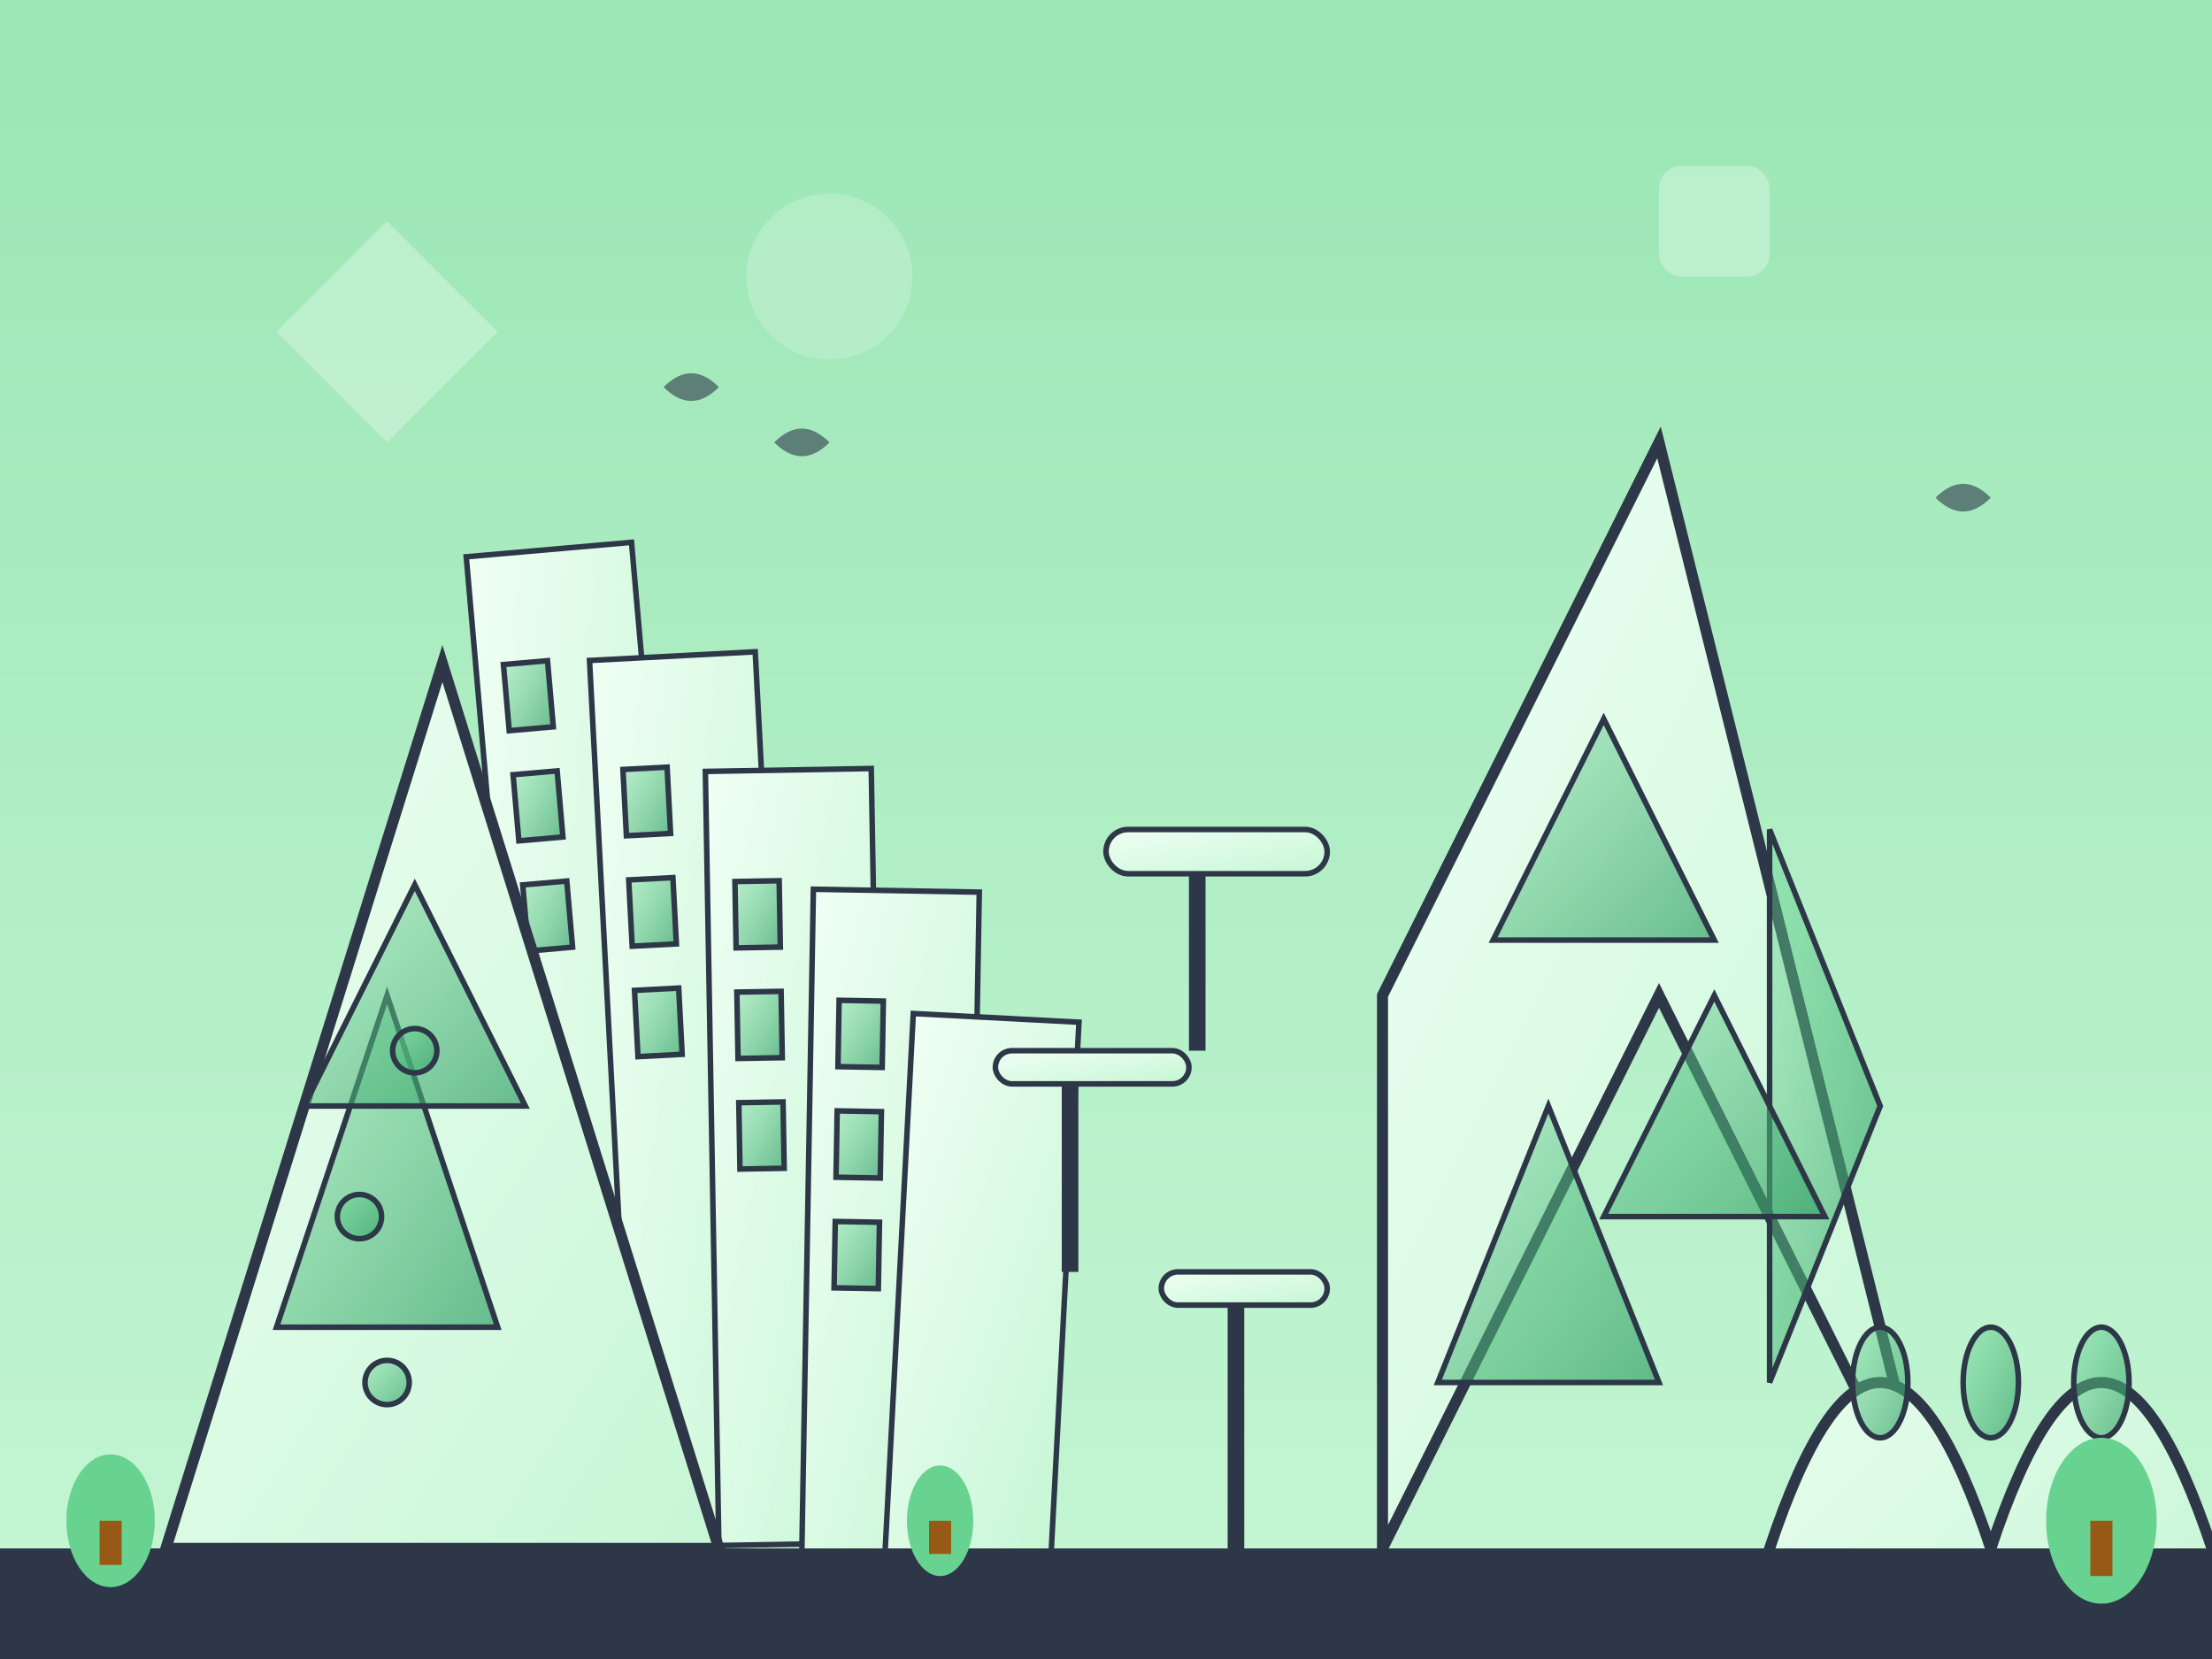 <svg width="400" height="300" viewBox="0 0 400 300" xmlns="http://www.w3.org/2000/svg">
    <rect x="0" y="0" width="400" height="300" fill="#808080" stroke="none"/>
    <defs>
        <linearGradient id="buildingGrad5" x1="0%" y1="0%" x2="100%" y2="100%">
            <stop offset="0%" style="stop-color:#f0fff4;stop-opacity:1"/>
            <stop offset="100%" style="stop-color:#c6f6d5;stop-opacity:1"/>
        </linearGradient>
        <linearGradient id="glassGrad5" x1="0%" y1="0%" x2="100%" y2="100%">
            <stop offset="0%" style="stop-color:#68d391;stop-opacity:0.4"/>
            <stop offset="100%" style="stop-color:#38a169;stop-opacity:0.7"/>
        </linearGradient>
        <linearGradient id="skyGrad5" x1="0%" y1="0%" x2="0%" y2="100%">
            <stop offset="0%" style="stop-color:#9ae6b4;stop-opacity:1"/>
            <stop offset="100%" style="stop-color:#c6f6d5;stop-opacity:1"/>
        </linearGradient>
    </defs>
    
    <!-- Sky background -->
    <rect width="400" height="300" fill="url(#skyGrad5)"/>
    
    <!-- Twisted/spiral building -->
    <g transform="translate(100, 280)">
        <rect x="0" y="-180" width="30" height="180" fill="url(#buildingGrad5)" stroke="#2d3748" stroke-width="1" transform="rotate(-5)"/>
        <rect x="15" y="-160" width="30" height="160" fill="url(#buildingGrad5)" stroke="#2d3748" stroke-width="1" transform="rotate(-3)"/>
        <rect x="30" y="-140" width="30" height="140" fill="url(#buildingGrad5)" stroke="#2d3748" stroke-width="1" transform="rotate(-1)"/>
        <rect x="45" y="-120" width="30" height="120" fill="url(#buildingGrad5)" stroke="#2d3748" stroke-width="1" transform="rotate(1)"/>
        <rect x="60" y="-100" width="30" height="100" fill="url(#buildingGrad5)" stroke="#2d3748" stroke-width="1" transform="rotate(3)"/>
        
        <!-- Windows on twisted building -->
        <rect x="5" y="-160" width="8" height="12" fill="url(#glassGrad5)" stroke="#2d3748" stroke-width="1" transform="rotate(-5)"/>
        <rect x="5" y="-140" width="8" height="12" fill="url(#glassGrad5)" stroke="#2d3748" stroke-width="1" transform="rotate(-5)"/>
        <rect x="5" y="-120" width="8" height="12" fill="url(#glassGrad5)" stroke="#2d3748" stroke-width="1" transform="rotate(-5)"/>
        
        <rect x="20" y="-140" width="8" height="12" fill="url(#glassGrad5)" stroke="#2d3748" stroke-width="1" transform="rotate(-3)"/>
        <rect x="20" y="-120" width="8" height="12" fill="url(#glassGrad5)" stroke="#2d3748" stroke-width="1" transform="rotate(-3)"/>
        <rect x="20" y="-100" width="8" height="12" fill="url(#glassGrad5)" stroke="#2d3748" stroke-width="1" transform="rotate(-3)"/>
        
        <rect x="35" y="-120" width="8" height="12" fill="url(#glassGrad5)" stroke="#2d3748" stroke-width="1" transform="rotate(-1)"/>
        <rect x="35" y="-100" width="8" height="12" fill="url(#glassGrad5)" stroke="#2d3748" stroke-width="1" transform="rotate(-1)"/>
        <rect x="35" y="-80" width="8" height="12" fill="url(#glassGrad5)" stroke="#2d3748" stroke-width="1" transform="rotate(-1)"/>
        
        <rect x="50" y="-100" width="8" height="12" fill="url(#glassGrad5)" stroke="#2d3748" stroke-width="1" transform="rotate(1)"/>
        <rect x="50" y="-80" width="8" height="12" fill="url(#glassGrad5)" stroke="#2d3748" stroke-width="1" transform="rotate(1)"/>
        <rect x="50" y="-60" width="8" height="12" fill="url(#glassGrad5)" stroke="#2d3748" stroke-width="1" transform="rotate(1)"/>
    </g>
    
    <!-- Geometric diamond building -->
    <polygon points="250,280 300,180 350,280 300,80 250,180" fill="url(#buildingGrad5)" stroke="#2d3748" stroke-width="2"/>
    
    <!-- Glass sections in diamond -->
    <polygon points="260,250 280,200 300,250" fill="url(#glassGrad5)" stroke="#2d3748" stroke-width="1"/>
    <polygon points="320,250 340,200 320,150" fill="url(#glassGrad5)" stroke="#2d3748" stroke-width="1"/>
    <polygon points="270,170 290,130 310,170" fill="url(#glassGrad5)" stroke="#2d3748" stroke-width="1"/>
    <polygon points="290,220 310,180 330,220" fill="url(#glassGrad5)" stroke="#2d3748" stroke-width="1"/>
    
    <!-- Triangular building -->
    <polygon points="30,280 80,120 130,280" fill="url(#buildingGrad5)" stroke="#2d3748" stroke-width="2"/>
    
    <!-- Glass in triangle -->
    <polygon points="50,240 70,180 90,240" fill="url(#glassGrad5)" stroke="#2d3748" stroke-width="1"/>
    <polygon points="55,200 75,160 95,200" fill="url(#glassGrad5)" stroke="#2d3748" stroke-width="1"/>
    
    <!-- Small windows in triangle -->
    <circle cx="65" cy="220" r="4" fill="url(#glassGrad5)" stroke="#2d3748" stroke-width="1"/>
    <circle cx="75" cy="190" r="4" fill="url(#glassGrad5)" stroke="#2d3748" stroke-width="1"/>
    <circle cx="70" cy="250" r="4" fill="url(#glassGrad5)" stroke="#2d3748" stroke-width="1"/>
    
    <!-- Wave-like building -->
    <path d="M 320 280 Q 340 220 360 280 Q 380 220 400 280 L 400 300 L 320 300 Z" fill="url(#buildingGrad5)" stroke="#2d3748" stroke-width="2"/>
    
    <!-- Windows in wave building -->
    <ellipse cx="340" cy="250" rx="5" ry="10" fill="url(#glassGrad5)" stroke="#2d3748" stroke-width="1"/>
    <ellipse cx="360" cy="250" rx="5" ry="10" fill="url(#glassGrad5)" stroke="#2d3748" stroke-width="1"/>
    <ellipse cx="380" cy="250" rx="5" ry="10" fill="url(#glassGrad5)" stroke="#2d3748" stroke-width="1"/>
    
    <!-- Floating platforms/decks -->
    <rect x="200" y="150" width="40" height="8" fill="url(#buildingGrad5)" stroke="#2d3748" stroke-width="1" rx="4"/>
    <rect x="180" y="190" width="35" height="6" fill="url(#buildingGrad5)" stroke="#2d3748" stroke-width="1" rx="3"/>
    <rect x="210" y="230" width="30" height="6" fill="url(#buildingGrad5)" stroke="#2d3748" stroke-width="1" rx="3"/>
    
    <!-- Support pillars for platforms -->
    <rect x="215" y="158" width="3" height="32" fill="#2d3748"/>
    <rect x="192" y="196" width="3" height="34" fill="#2d3748"/>
    <rect x="222" y="236" width="3" height="44" fill="#2d3748"/>
    
    <!-- Ground -->
    <rect x="0" y="280" width="400" height="20" fill="#2d3748"/>
    
    <!-- Decorative plants -->
    <ellipse cx="20" cy="275" rx="8" ry="12" fill="#68d391"/>
    <rect x="18" y="275" width="4" height="8" fill="#975a16"/>
    
    <ellipse cx="170" cy="275" rx="6" ry="10" fill="#68d391"/>
    <rect x="168" y="275" width="4" height="6" fill="#975a16"/>
    
    <ellipse cx="380" cy="275" rx="10" ry="15" fill="#68d391"/>
    <rect x="378" y="275" width="4" height="10" fill="#975a16"/>
    
    <!-- Abstract geometric shapes in sky -->
    <polygon points="50,60 70,40 90,60 70,80" fill="#ffffff" opacity="0.3"/>
    <circle cx="150" cy="50" r="15" fill="#ffffff" opacity="0.2"/>
    <rect x="300" y="30" width="20" height="20" fill="#ffffff" opacity="0.3" rx="4"/>
    
    <!-- Birds -->
    <path d="M 120 70 Q 125 65 130 70 Q 125 75 120 70" fill="#2d3748" opacity="0.6"/>
    <path d="M 140 80 Q 145 75 150 80 Q 145 85 140 80" fill="#2d3748" opacity="0.6"/>
    <path d="M 350 90 Q 355 85 360 90 Q 355 95 350 90" fill="#2d3748" opacity="0.6"/>
</svg>